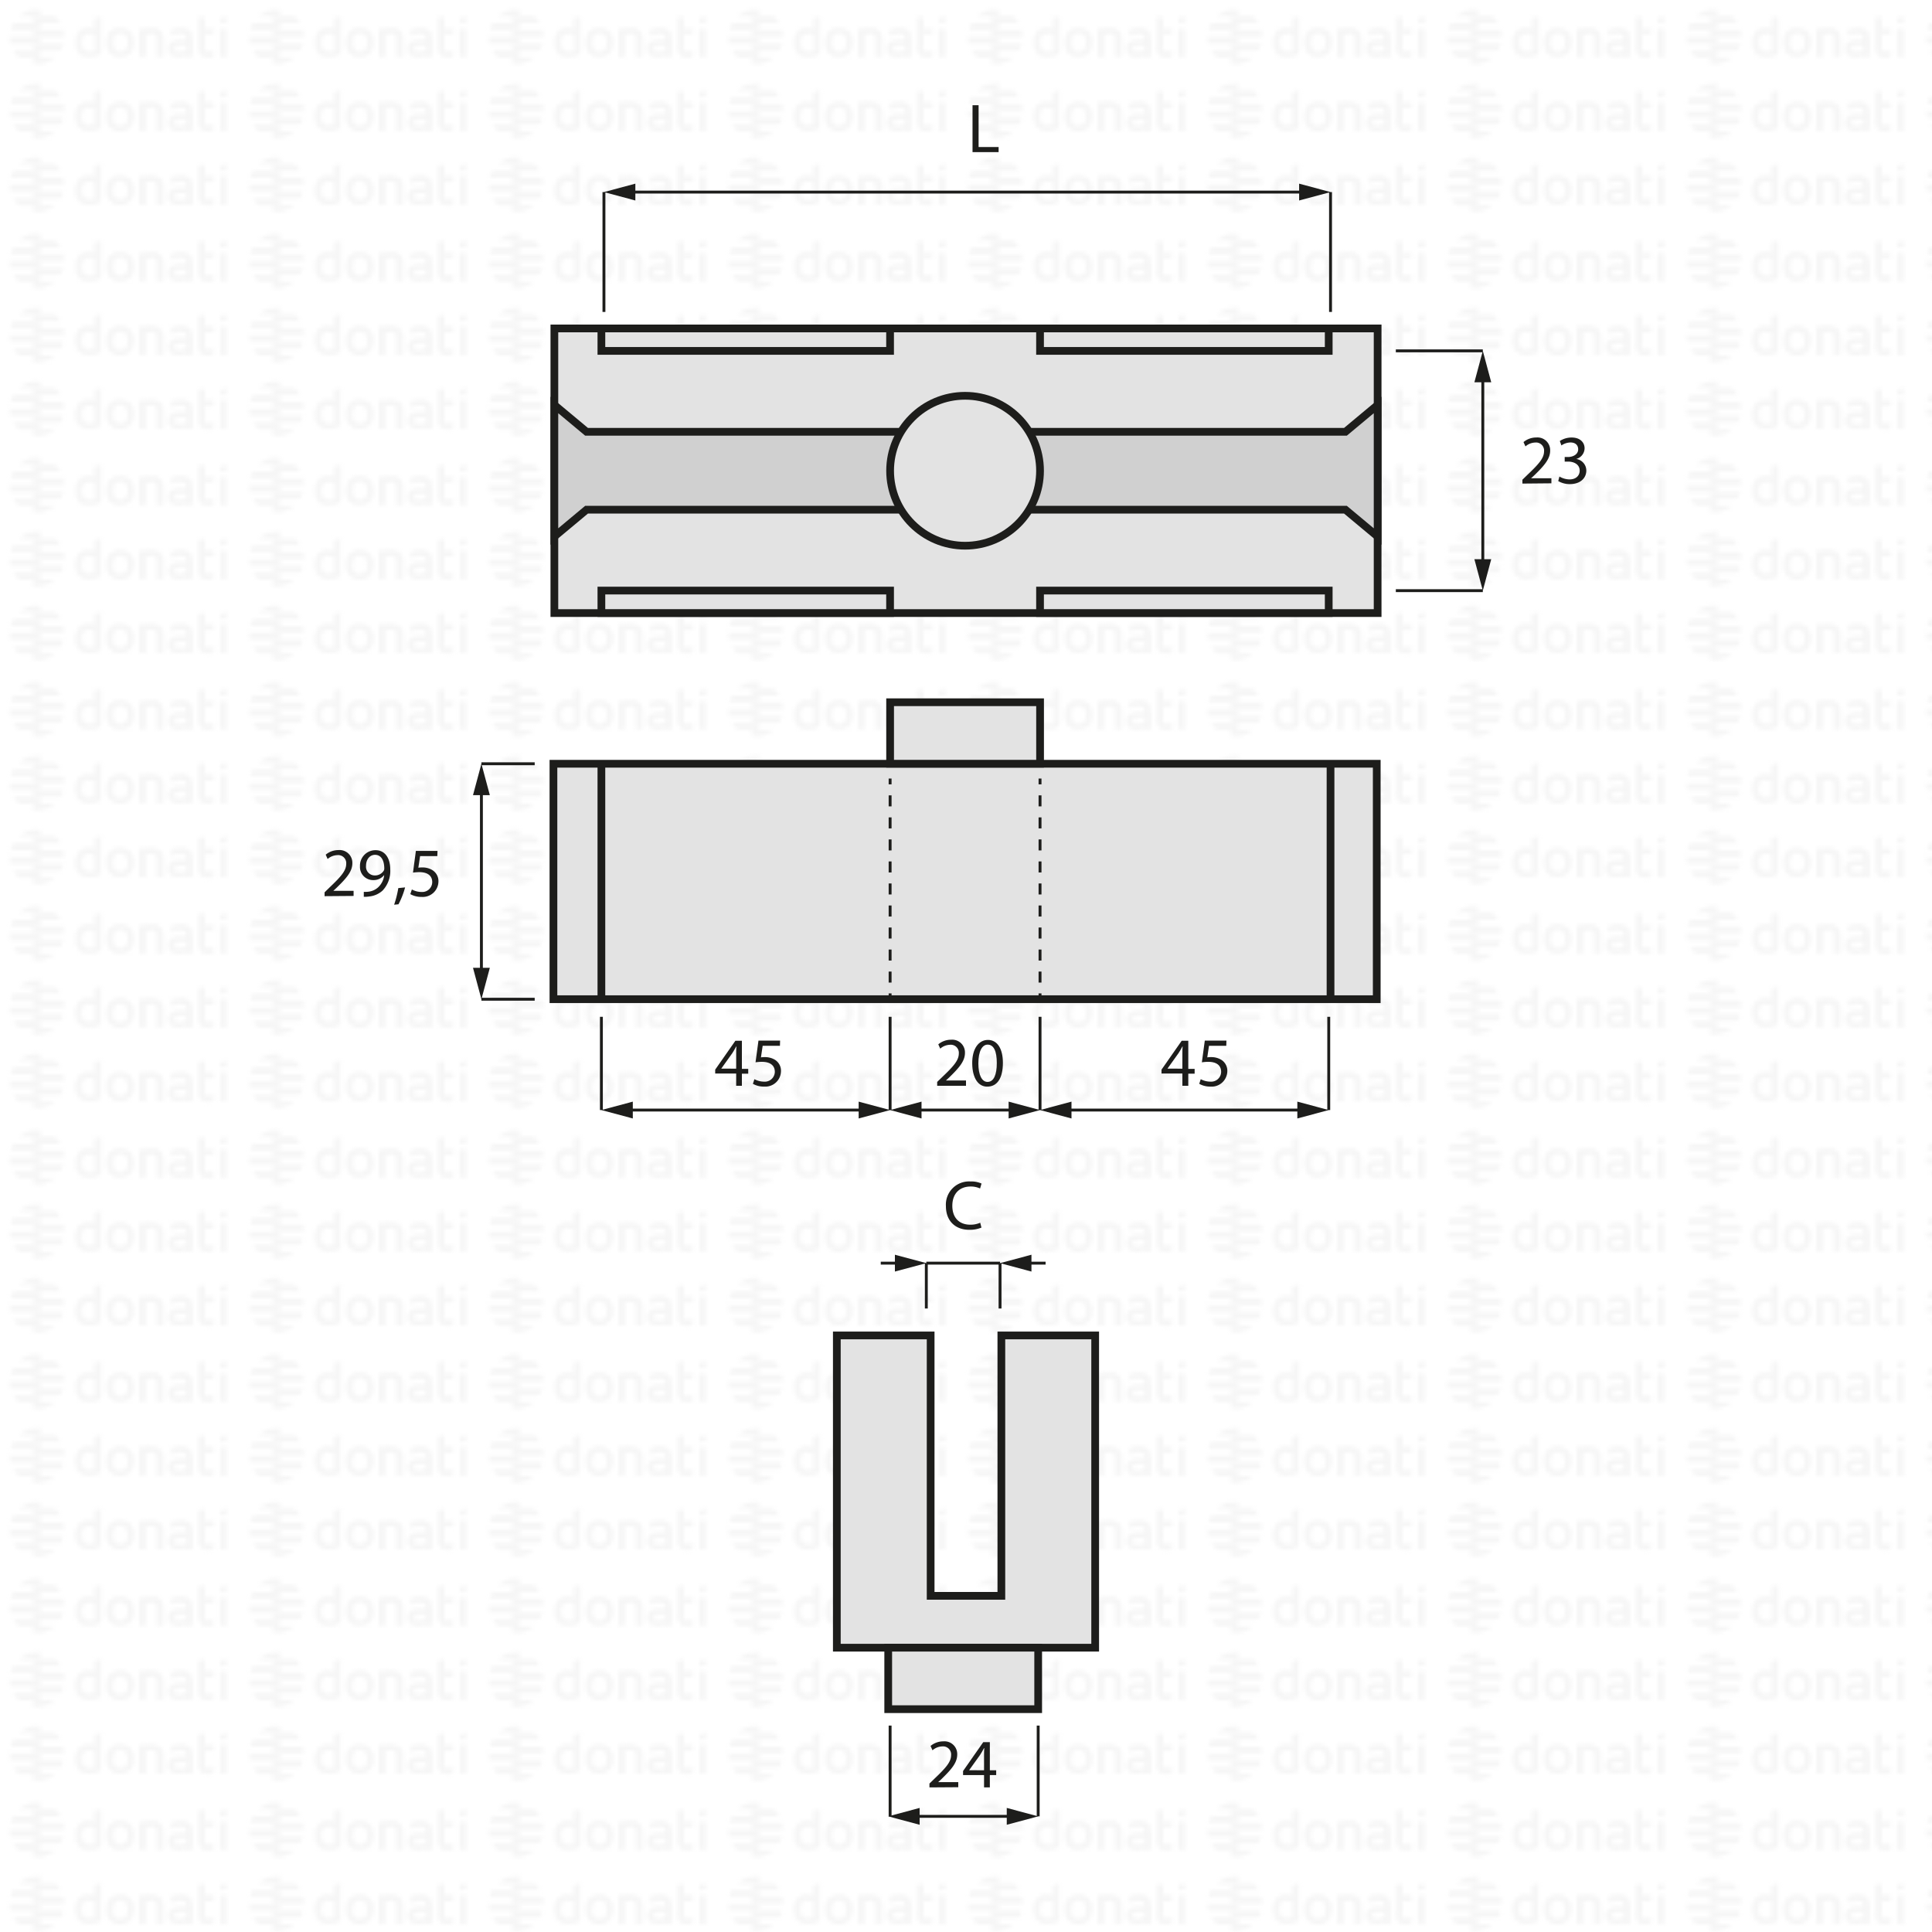 <svg xmlns="http://www.w3.org/2000/svg" xmlns:xlink="http://www.w3.org/1999/xlink" viewBox="0 0 500 500"><defs><style>.cls-1,.cls-6,.cls-8,.cls-9{fill:none;}.cls-2{fill:#f6f6f6;}.cls-3{fill:url(#DONATI_WATERMARK);}.cls-4{fill:#e3e3e3;}.cls-4,.cls-5,.cls-6,.cls-8,.cls-9{stroke:#1d1d1b;stroke-miterlimit:10;}.cls-4,.cls-5,.cls-8{stroke-width:2px;}.cls-5{fill:#d0d0d0;}.cls-6,.cls-9{stroke-width:0.75px;}.cls-7{fill:#1d1d1b;}.cls-9{stroke-dasharray:2.85 2.85;}</style><pattern id="DONATI_WATERMARK" data-name="DONATI WATERMARK" width="61.14" height="57.34" patternUnits="userSpaceOnUse" viewBox="0 0 61.14 57.34"><rect class="cls-1" width="61.14" height="57.34"/><polygon class="cls-2" points="8.55 51.31 8.55 51.31 9.43 51.31 10.57 51.31 10.57 51.31 9.43 51.31 8.55 51.31 8.55 51.31"/><polygon class="cls-2" points="8.55 53.08 8.55 53.08 9.23 53.08 10.57 53.08 10.57 53.08 9.23 53.08 8.55 53.08 8.55 53.08"/><polygon class="cls-2" points="10.57 44.26 10.57 44.26 9.69 44.26 8.55 44.26 8.55 44.26 9.69 44.26 10.57 44.26 10.57 44.26"/><path class="cls-2" d="M57,44.21V42.86l1.69-.33v1.68Zm1.69,1.41V53h-1.7V45.62ZM53,47.12v3.43a1.2,1.2,0,0,0,.14.76.82.82,0,0,0,.69.22,5.65,5.65,0,0,0,1.22-.2l.22,0v1.6a7.58,7.58,0,0,1-1.57.23c-1.56,0-2.38-.9-2.38-2.59V42.86L53,42.53v3.08h2.28v1.51ZM49.82,53H48.19v-.27l-.24.06a8.27,8.27,0,0,1-1.86.3c-1.61,0-2.6-.85-2.6-2.22,0-1.08.55-2.37,3.21-2.37h1.47v-.46c0-.76-.39-1.09-1.28-1.09a8.18,8.18,0,0,0-2.13.38l-.56.16v-1.6l.21-.06A8.73,8.73,0,0,1,47,45.42c1.82,0,2.86.95,2.86,2.62v2.74h0V53Zm-1.64-1.72V50h-1.6c-1.24,0-1.4.48-1.4.9s.11.8,1.1.8a6.43,6.43,0,0,0,1.39-.21l.51-.13ZM40.57,53v-4.7c0-.92-.41-1.32-1.35-1.32a5.76,5.76,0,0,0-1.49.21V53H36V45.6h1.64a8,8,0,0,1,1.65-.17c1.88,0,3,1,3,2.77V53Zm-5.88-3.77c0,2.37-1.39,3.85-3.62,3.85s-3.56-1.48-3.56-3.85,1.38-3.84,3.61-3.84,3.57,1.47,3.57,3.84Zm-1.73,0c0-1.53-.67-2.37-1.89-2.37-1.52,0-1.84,1.29-1.84,2.37s.33,2.38,1.89,2.38S33,50.34,33,49.26Zm-6.8,2.28a1.16,1.16,0,0,1-1,1.22,8,8,0,0,1-2.25.32c-2.17,0-3.47-1.42-3.47-3.79s1.24-3.84,3.4-3.84a5.54,5.54,0,0,1,1.62.29V42.86l.19,0,.61-.12.6-.11.29-.06v9Zm-1.69-.19V47.26A7,7,0,0,0,23,47c-1.23,0-1.83.75-1.83,2.27s.63,2.28,1.87,2.28a6,6,0,0,0,1.46-.2ZM10.63,47.79H8.55V46h7.84a6.92,6.92,0,0,1,.22,1.77Zm.75-3.53H8.55V42.49h5.67a7.07,7.07,0,0,1,1.45,1.77ZM9.89,49.55h6.5a7,7,0,0,1-.72,1.76H8.55V49.55Zm0,3.53h4.34a7,7,0,0,1-3.65,1.68h-.08a5.74,5.74,0,0,1-.93.07,7.79,7.79,0,0,1-1-.07h0V53.08Z"/><path class="cls-2" d="M9.88,53.08h-5a7.17,7.17,0,0,1-1.44-1.76h7.12v1.76Zm0-3.53H2.72a7.25,7.25,0,0,1-.22-1.76h8.07v1.76ZM9.22,46H2.72a6.82,6.82,0,0,1,.73-1.76h7.12V46Zm0-3.53H4.89a7.11,7.11,0,0,1,3.66-1.68h.07a7.3,7.3,0,0,1,.94-.07,7.93,7.93,0,0,1,1,.07h0v1.68Z"/><polygon class="cls-2" points="8.55 32.2 8.55 32.2 9.43 32.2 10.57 32.2 10.57 32.2 9.43 32.2 8.55 32.2 8.55 32.2"/><polygon class="cls-2" points="8.55 33.96 8.55 33.97 9.23 33.97 10.57 33.97 10.57 33.96 9.23 33.96 8.55 33.96 8.55 33.96"/><polygon class="cls-2" points="10.57 25.14 10.57 25.14 9.69 25.14 8.55 25.14 8.55 25.14 9.69 25.14 10.57 25.14 10.57 25.14"/><path class="cls-2" d="M57,25.09V23.74l1.69-.32v1.67Zm1.69,1.42v7.4h-1.7v-7.4ZM53,28v3.44a1.22,1.22,0,0,0,.14.76.85.85,0,0,0,.69.22,5.65,5.65,0,0,0,1.22-.2l.22,0v1.59A7.58,7.58,0,0,1,53.7,34c-1.56,0-2.38-.89-2.38-2.59V23.74L53,23.42v3.07h2.28V28Zm-3.19,5.91H48.19v-.27L48,33.7a8.27,8.27,0,0,1-1.86.3c-1.61,0-2.6-.84-2.6-2.21,0-1.08.55-2.37,3.21-2.37h1.47V29c0-.76-.39-1.1-1.28-1.1a8.63,8.63,0,0,0-2.13.38l-.56.17v-1.6l.21-.06A8.79,8.79,0,0,1,47,26.3c1.82,0,2.86,1,2.86,2.63v2.73h0v2.25ZM48.18,32.2V30.84h-1.6c-1.24,0-1.4.48-1.4.9s.11.79,1.1.79a6.43,6.43,0,0,0,1.39-.21l.51-.12Zm-7.61,1.71v-4.7c0-.92-.41-1.31-1.35-1.31a5.76,5.76,0,0,0-1.49.21v5.8H36V26.49h1.64a7.39,7.39,0,0,1,1.65-.17c1.88,0,3,1,3,2.77v4.81Zm-5.88-3.76c0,2.37-1.39,3.84-3.62,3.84s-3.56-1.47-3.56-3.84,1.38-3.85,3.61-3.85,3.57,1.47,3.57,3.85Zm-1.73,0c0-1.54-.67-2.38-1.89-2.38-1.52,0-1.84,1.29-1.84,2.38s.33,2.37,1.89,2.37S33,31.23,33,30.15Zm-6.8,2.27a1.16,1.16,0,0,1-1,1.23,8.39,8.39,0,0,1-2.25.32c-2.17,0-3.47-1.42-3.47-3.8s1.24-3.83,3.4-3.83a5.47,5.47,0,0,1,1.62.28V23.74l.19,0,.61-.12.6-.12.29,0v9Zm-1.69-.19V28.15a7,7,0,0,0-1.5-.26c-1.23,0-1.83.74-1.83,2.27s.63,2.27,1.87,2.27a5.52,5.52,0,0,0,1.46-.2ZM10.63,28.67H8.55V26.91h7.84a6.79,6.79,0,0,1,.22,1.76Zm.75-3.53H8.55V23.38h5.67a7,7,0,0,1,1.45,1.76Zm-1.49,5.3h6.5a7.32,7.32,0,0,1-.72,1.76H8.55V30.44Zm0,3.53h4.34a7,7,0,0,1-3.65,1.68h-.08a7.14,7.14,0,0,1-.93.07,6.27,6.27,0,0,1-1-.08h0V34Z"/><path class="cls-2" d="M9.88,34h-5A7,7,0,0,1,3.45,32.2h7.12V34Zm0-3.52H2.72a7.4,7.4,0,0,1-.22-1.77h8.07v1.77Zm-.67-3.53H2.72a6.88,6.88,0,0,1,.73-1.77h7.12v1.77Zm0-3.53H4.89a7,7,0,0,1,3.66-1.69h.07a7.3,7.3,0,0,1,.94-.07,7.93,7.93,0,0,1,1,.08h0v1.69Z"/><polygon class="cls-2" points="8.55 13.09 8.55 13.09 9.43 13.09 10.57 13.09 10.57 13.09 9.43 13.09 8.55 13.09 8.55 13.09"/><polygon class="cls-2" points="8.55 14.85 8.55 14.85 9.23 14.85 10.57 14.85 10.57 14.85 9.23 14.85 8.55 14.85 8.55 14.85"/><polygon class="cls-2" points="10.57 6.03 10.57 6.03 9.69 6.03 8.55 6.03 8.55 6.03 9.69 6.03 10.57 6.03 10.57 6.03"/><path class="cls-2" d="M57,6V4.63l1.69-.33V6ZM58.64,7.4v7.4h-1.7V7.4ZM53,8.89v3.43a1.2,1.2,0,0,0,.14.76.83.83,0,0,0,.69.23,5.89,5.89,0,0,0,1.22-.21l.22,0v1.6a7.58,7.58,0,0,1-1.57.23c-1.56,0-2.38-.9-2.38-2.59V4.63L53,4.3V7.38h2.28V8.89ZM49.82,14.8H48.19v-.27l-.24.06a8.27,8.27,0,0,1-1.86.3c-1.61,0-2.6-.85-2.6-2.22,0-1.08.55-2.37,3.21-2.37h1.47V9.84c0-.76-.39-1.09-1.28-1.09a8.18,8.18,0,0,0-2.13.38l-.56.16V7.7l.21-.06A8.46,8.46,0,0,1,47,7.19c1.82,0,2.86,1,2.86,2.63v2.73h0V14.8Zm-1.64-1.72V11.72h-1.6c-1.24,0-1.4.48-1.4.9s.11.8,1.1.8a6.43,6.43,0,0,0,1.39-.21l.51-.13ZM40.57,14.8V10.1c0-.92-.41-1.31-1.35-1.31a5.61,5.61,0,0,0-1.49.2V14.8H36V7.37h1.64v0a7.5,7.5,0,0,1,1.65-.18c1.88,0,3,1,3,2.77V14.8ZM34.69,11c0,2.37-1.39,3.85-3.62,3.85S27.51,13.4,27.51,11s1.38-3.84,3.61-3.84S34.69,8.66,34.69,11ZM33,11c0-1.53-.67-2.37-1.89-2.37-1.52,0-1.84,1.29-1.84,2.37s.33,2.38,1.89,2.38S33,12.12,33,11Zm-6.8,2.28a1.15,1.15,0,0,1-1,1.22,8,8,0,0,1-2.25.32c-2.17,0-3.47-1.42-3.47-3.79s1.24-3.84,3.4-3.84a5.54,5.54,0,0,1,1.62.29V4.63l.19,0,.61-.12.6-.11.29-.06v9Zm-1.69-.19V9A7,7,0,0,0,23,8.77c-1.23,0-1.83.75-1.83,2.27s.63,2.28,1.87,2.28a6,6,0,0,0,1.46-.2ZM10.63,9.56H8.55V7.79h7.84a6.92,6.92,0,0,1,.22,1.77ZM11.38,6H8.55V4.26h5.67A7.07,7.07,0,0,1,15.67,6ZM9.89,11.32h6.5a7.23,7.23,0,0,1-.72,1.77H8.55V11.32Zm0,3.53h4.34a7,7,0,0,1-3.65,1.68h-.08a5.74,5.74,0,0,1-.93.06,6.28,6.28,0,0,1-1-.07h0V14.85Z"/><path class="cls-2" d="M9.88,14.85h-5a7,7,0,0,1-1.44-1.76h7.12v1.76Zm0-3.53H2.72A7.25,7.25,0,0,1,2.5,9.56h8.07v1.76ZM9.22,7.79H2.72A7,7,0,0,1,3.45,6h7.12V7.79Zm0-3.53H4.89A7.11,7.11,0,0,1,8.55,2.58h.07a7.3,7.3,0,0,1,.94-.07,7.93,7.93,0,0,1,1,.07h0V4.26Z"/></pattern></defs><g id="WATERMARK"><rect class="cls-3" width="500" height="500"/></g><g id="ILLUSTRAZIONE"><polygon class="cls-4" points="344.36 85 155.64 85 143.47 85 143.47 158.66 155.64 158.66 344.36 158.66 356.53 158.66 356.53 85 344.36 85"/><polygon class="cls-5" points="356.53 138.86 348.2 131.91 250 131.91 151.8 131.91 143.47 138.86 143.47 104.8 151.8 111.75 250 111.75 348.2 111.75 356.53 104.8 356.53 138.86"/><rect class="cls-4" x="143.23" y="197.66" width="213.07" height="60.93"/><polygon class="cls-4" points="259.15 345.61 259.15 413 240.85 413 240.85 345.61 216.57 345.61 216.57 426.42 283.43 426.42 283.43 345.61 259.15 345.61"/><line class="cls-6" x1="156.3" y1="80.73" x2="156.3" y2="49.71"/><line class="cls-6" x1="344.34" y1="80.73" x2="344.34" y2="49.71"/><line class="cls-6" x1="162.95" y1="49.71" x2="337.7" y2="49.71"/><polygon class="cls-7" points="164.43 51.89 156.3 49.71 164.43 47.53 164.43 51.89"/><polygon class="cls-7" points="336.21 51.89 344.35 49.71 336.21 47.53 336.21 51.89"/><path class="cls-7" d="M251.69,27.23h1.57V38.05h5.18v1.32h-6.75Z"/><path class="cls-7" d="M394,125.15v-1l1.24-1.21c3-2.84,4.34-4.35,4.36-6.12a2.09,2.09,0,0,0-2.33-2.29,4,4,0,0,0-2.48,1l-.51-1.12a5.15,5.15,0,0,1,3.32-1.19,3.29,3.29,0,0,1,3.58,3.4c0,2.16-1.57,3.91-4,6.29l-.94.86v0h5.26v1.31Z"/><path class="cls-7" d="M403.58,123.33a5.26,5.26,0,0,0,2.59.74c2,0,2.67-1.29,2.65-2.27,0-1.63-1.5-2.34-3-2.34h-.88v-1.19h.88c1.16,0,2.61-.59,2.61-2,0-.93-.59-1.76-2-1.76a4.3,4.3,0,0,0-2.34.77l-.41-1.15a5.56,5.56,0,0,1,3.06-.9c2.3,0,3.35,1.37,3.35,2.79a2.92,2.92,0,0,1-2.16,2.76v0a3.05,3.05,0,0,1,2.61,3c0,1.87-1.46,3.51-4.27,3.51a5.92,5.92,0,0,1-3-.79Z"/><path class="cls-7" d="M190.52,281v-3.18h-5.43v-1l5.22-7.47H192v7.27h1.64v1.25H192V281Zm0-4.43v-3.9c0-.61,0-1.23.06-1.84h-.06c-.36.69-.64,1.19-1,1.73l-2.86,4v0Z"/><path class="cls-7" d="M201.85,270.65h-4.47l-.45,3a5.82,5.82,0,0,1,1-.07,5,5,0,0,1,2.52.63,3.34,3.34,0,0,1,1.67,3,4.06,4.06,0,0,1-4.36,4,5.67,5.67,0,0,1-2.91-.72l.39-1.2a5.37,5.37,0,0,0,2.51.64,2.58,2.58,0,0,0,2.77-2.53c0-1.52-1-2.6-3.37-2.6a11,11,0,0,0-1.62.13l.76-5.62h5.6Z"/><path class="cls-7" d="M242.54,281v-1l1.24-1.2c3-2.85,4.34-4.36,4.36-6.13a2.09,2.09,0,0,0-2.32-2.28,4,4,0,0,0-2.49,1l-.5-1.12a5.15,5.15,0,0,1,3.31-1.19,3.3,3.3,0,0,1,3.59,3.41c0,2.16-1.57,3.9-4,6.28l-.93.86v0H250V281Z"/><path class="cls-7" d="M259.55,275.05c0,4-1.47,6.17-4.07,6.17-2.28,0-3.83-2.14-3.87-6s1.7-6.09,4.07-6.09S259.55,271.32,259.55,275.05Zm-6.35.18c0,3,.93,4.77,2.37,4.77,1.63,0,2.4-1.89,2.4-4.88s-.74-4.77-2.38-4.77C254.21,270.35,253.2,272,253.2,275.23Z"/><path class="cls-7" d="M306,281v-3.18H300.6v-1l5.22-7.47h1.71v7.27h1.64v1.25h-1.64V281Zm0-4.43v-3.9c0-.61,0-1.23.06-1.84H306c-.36.69-.64,1.19-1,1.73l-2.86,4v0Z"/><path class="cls-7" d="M317.36,270.65h-4.47l-.45,3a5.82,5.82,0,0,1,1-.07,5,5,0,0,1,2.52.63,3.34,3.34,0,0,1,1.67,3,4.06,4.06,0,0,1-4.36,4,5.73,5.73,0,0,1-2.91-.72l.39-1.2a5.37,5.37,0,0,0,2.51.64,2.58,2.58,0,0,0,2.77-2.53c0-1.52-1-2.6-3.37-2.6a11.15,11.15,0,0,0-1.62.13l.76-5.62h5.6Z"/><path class="cls-7" d="M254,317.7a7.91,7.91,0,0,1-3.2.57c-3.42,0-6-2.16-6-6.14a6,6,0,0,1,6.34-6.37,6.44,6.44,0,0,1,2.88.54l-.38,1.28a5.66,5.66,0,0,0-2.45-.51c-2.84,0-4.73,1.82-4.73,5,0,3,1.71,4.88,4.66,4.88a6.23,6.23,0,0,0,2.56-.51Z"/><path class="cls-7" d="M84,231.93v-1l1.24-1.21c3-2.85,4.34-4.36,4.36-6.12a2.09,2.09,0,0,0-2.32-2.29,4,4,0,0,0-2.49,1l-.5-1.12A5.15,5.15,0,0,1,87.6,220a3.3,3.3,0,0,1,3.59,3.4c0,2.16-1.57,3.91-4,6.28l-.93.87v0h5.25v1.32Z"/><path class="cls-7" d="M94.15,230.81a6.56,6.56,0,0,0,1.28-.05,4.46,4.46,0,0,0,2.45-1.14,5.1,5.1,0,0,0,1.55-3.11h-.05a3.45,3.45,0,0,1-2.76,1.26,3.39,3.39,0,0,1-3.46-3.58,4,4,0,0,1,4-4.16C99.56,220,101,222,101,225a7.38,7.38,0,0,1-2,5.49A6,6,0,0,1,95.61,232a7.22,7.22,0,0,1-1.46.09Zm.58-6.73A2.25,2.25,0,0,0,97,226.56a2.64,2.64,0,0,0,2.31-1.22,1.08,1.08,0,0,0,.14-.58c0-2-.74-3.53-2.4-3.53C95.68,221.23,94.73,222.42,94.73,224.08Z"/><path class="cls-7" d="M102,234.14a26.74,26.74,0,0,0,1.08-4.3l1.76-.18a21.17,21.17,0,0,1-1.71,4.37Z"/><path class="cls-7" d="M113.18,221.56h-4.46l-.45,3a7.15,7.15,0,0,1,1-.07,5,5,0,0,1,2.52.63,3.33,3.33,0,0,1,1.68,3,4.06,4.06,0,0,1-4.36,4,5.74,5.74,0,0,1-2.92-.72l.4-1.21a5.19,5.19,0,0,0,2.5.65,2.58,2.58,0,0,0,2.77-2.54c0-1.51-1-2.59-3.36-2.59a12.87,12.87,0,0,0-1.62.12l.75-5.62h5.6Z"/><path class="cls-7" d="M240.54,462.58v-1l1.24-1.2c3-2.85,4.34-4.36,4.36-6.12a2.09,2.09,0,0,0-2.32-2.29,4,4,0,0,0-2.49,1l-.5-1.12a5.15,5.15,0,0,1,3.31-1.19,3.3,3.3,0,0,1,3.59,3.41c0,2.16-1.57,3.9-4,6.28l-.93.86v0H248v1.32Z"/><path class="cls-7" d="M254.67,462.58v-3.19h-5.43v-1.05l5.22-7.47h1.71v7.28h1.64v1.24h-1.64v3.19Zm0-4.43v-3.91c0-.61,0-1.23.06-1.84h-.06c-.36.69-.65,1.19-1,1.73l-2.86,4v0Z"/><line class="cls-6" x1="265.46" y1="326.9" x2="270.6" y2="326.9"/><polygon class="cls-7" points="266.94 329.08 258.81 326.9 266.94 324.72 266.94 329.08"/><line class="cls-6" x1="233.09" y1="326.9" x2="227.94" y2="326.9"/><polygon class="cls-7" points="231.6 324.72 239.73 326.9 231.6 329.08 231.6 324.72"/><line class="cls-6" x1="361.24" y1="90.8" x2="383.75" y2="90.8"/><line class="cls-6" x1="361.24" y1="152.86" x2="383.75" y2="152.86"/><line class="cls-6" x1="383.75" y1="97.45" x2="383.75" y2="146.21"/><polygon class="cls-7" points="381.57 98.93 383.75 90.8 385.93 98.93 381.57 98.93"/><polygon class="cls-7" points="381.57 144.72 383.75 152.86 385.93 144.72 381.57 144.72"/><line class="cls-6" x1="138.38" y1="197.66" x2="124.59" y2="197.66"/><line class="cls-6" x1="138.38" y1="258.6" x2="124.59" y2="258.6"/><line class="cls-6" x1="124.59" y1="204.3" x2="124.59" y2="251.96"/><polygon class="cls-7" points="122.41 205.79 124.59 197.66 126.77 205.79 122.41 205.79"/><polygon class="cls-7" points="122.41 250.47 124.59 258.6 126.77 250.47 122.41 250.47"/><line class="cls-6" x1="236.51" y1="470.07" x2="262.03" y2="470.07"/><polygon class="cls-7" points="238 472.25 229.87 470.07 238 467.89 238 472.25"/><polygon class="cls-7" points="260.55 472.25 268.68 470.07 260.55 467.89 260.55 472.25"/><line class="cls-6" x1="239.73" y1="338.64" x2="239.73" y2="326.9"/><line class="cls-6" x1="258.81" y1="338.64" x2="258.81" y2="326.9"/><line class="cls-6" x1="239.73" y1="326.9" x2="258.81" y2="326.9"/><circle class="cls-4" cx="249.76" cy="121.83" r="19.4"/><rect class="cls-4" x="230.36" y="181.74" width="38.81" height="15.91"/><rect class="cls-4" x="229.87" y="426.42" width="38.81" height="15.91"/><rect class="cls-4" x="155.64" y="85" width="74.71" height="5.81"/><rect class="cls-4" x="269.16" y="85" width="74.71" height="5.81"/><rect class="cls-4" x="155.64" y="152.84" width="74.71" height="5.81"/><rect class="cls-4" x="269.16" y="152.84" width="74.71" height="5.81"/><line class="cls-8" x1="155.64" y1="197.66" x2="155.64" y2="258.59"/><line class="cls-8" x1="344.34" y1="197.66" x2="344.34" y2="258.59"/><line class="cls-6" x1="155.64" y1="263.15" x2="155.64" y2="287.28"/><line class="cls-6" x1="343.88" y1="263.15" x2="343.88" y2="287.28"/><line class="cls-6" x1="162.29" y1="287.28" x2="223.71" y2="287.28"/><polygon class="cls-7" points="163.77 289.46 155.64 287.28 163.77 285.1 163.77 289.46"/><polygon class="cls-7" points="222.22 289.46 230.36 287.28 222.22 285.1 222.22 289.46"/><line class="cls-6" x1="230.36" y1="201.49" x2="230.36" y2="202.99"/><line class="cls-9" x1="230.36" y1="205.84" x2="230.36" y2="255.67"/><line class="cls-6" x1="230.36" y1="257.09" x2="230.36" y2="258.59"/><line class="cls-6" x1="269.16" y1="201.49" x2="269.16" y2="202.99"/><line class="cls-9" x1="269.16" y1="205.84" x2="269.16" y2="255.67"/><line class="cls-6" x1="269.16" y1="257.09" x2="269.16" y2="258.59"/><line class="cls-6" x1="230.36" y1="263.15" x2="230.36" y2="287.28"/><line class="cls-6" x1="269.16" y1="263.15" x2="269.16" y2="287.28"/><line class="cls-6" x1="275.81" y1="287.28" x2="337.23" y2="287.28"/><polygon class="cls-7" points="277.3 289.46 269.16 287.28 277.3 285.1 277.3 289.46"/><polygon class="cls-7" points="335.75 289.46 343.88 287.28 335.75 285.1 335.75 289.46"/><line class="cls-6" x1="237" y1="287.28" x2="262.52" y2="287.28"/><polygon class="cls-7" points="238.49 289.46 230.36 287.28 238.49 285.1 238.49 289.46"/><polygon class="cls-7" points="261.03 289.46 269.16 287.28 261.03 285.1 261.03 289.46"/><line class="cls-6" x1="230.36" y1="446.58" x2="230.36" y2="470.07"/><line class="cls-6" x1="268.68" y1="446.58" x2="268.68" y2="470.07"/></g><g id="CORNICE"><rect class="cls-1" width="500" height="500"/></g></svg>